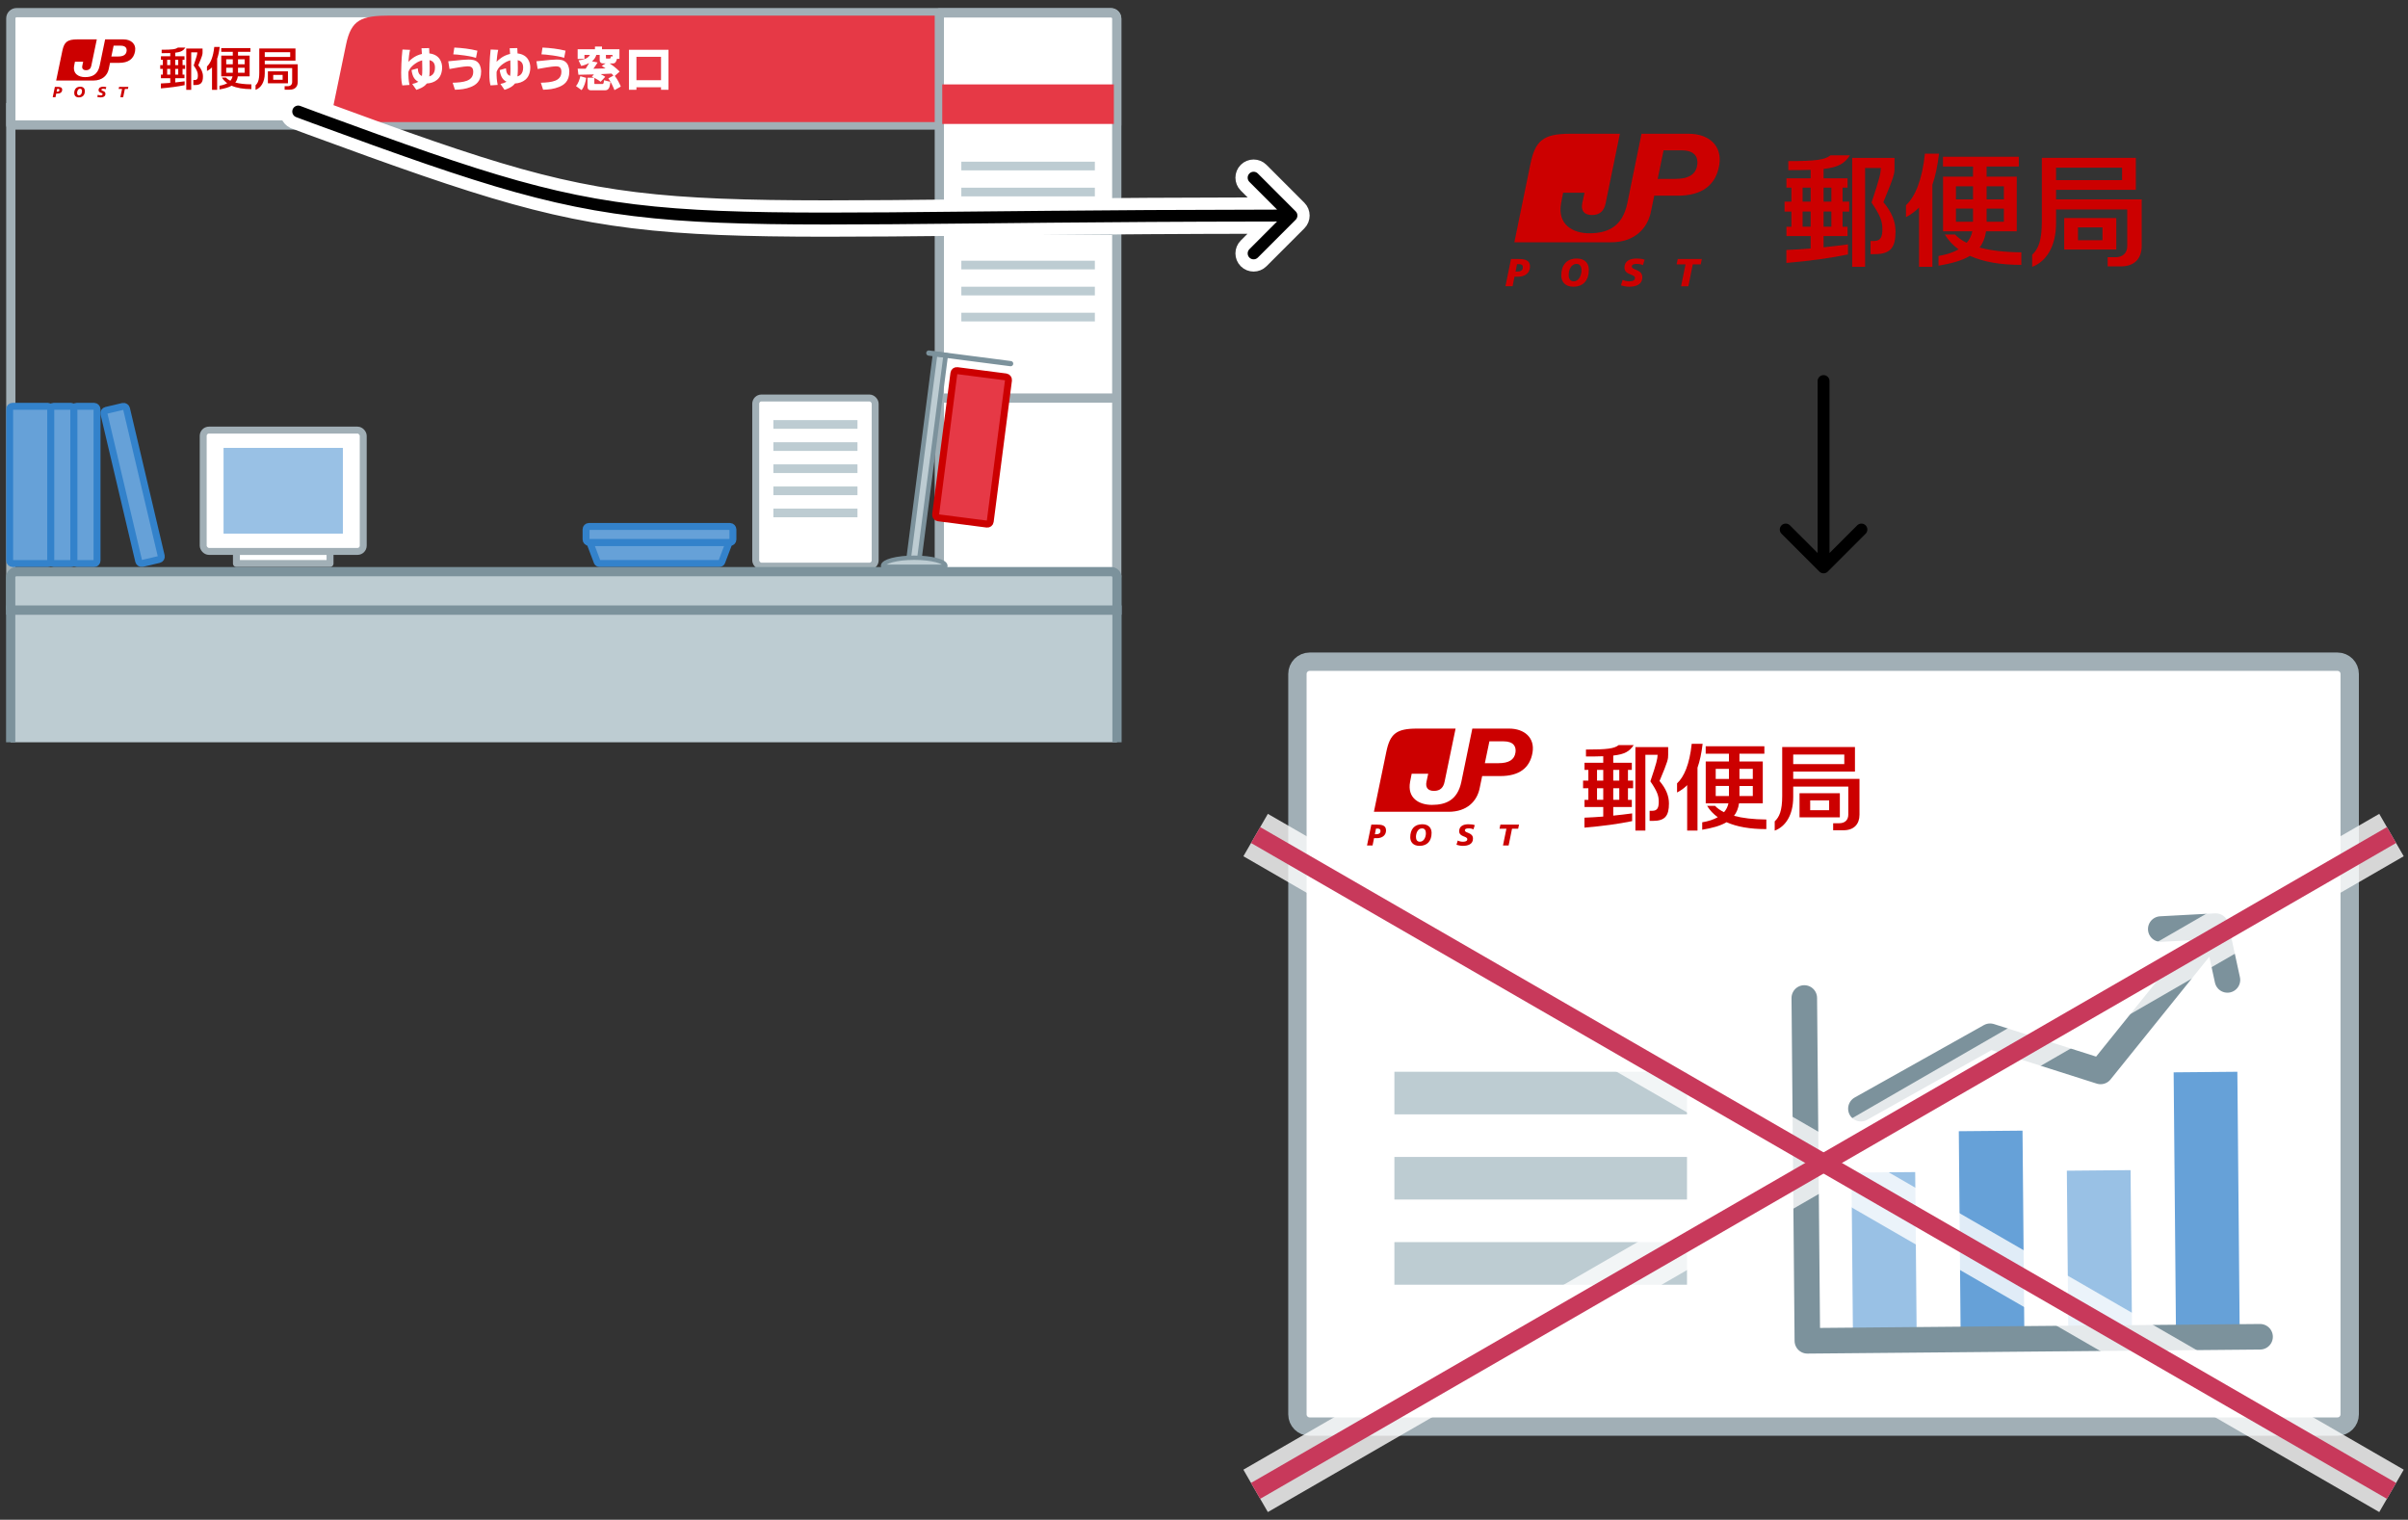 <svg width="328" height="207" viewBox="0 0 328 207" fill="none" xmlns="http://www.w3.org/2000/svg">
<rect x="0" y="0" width="328" height="207" fill="#333333" stroke="none"/>
<g clip-path="url(#clip0_1271_41625)">
<g clip-path="url(#clip1_1271_41625)">
<path d="M1.473 14.026V83.095" stroke="#A1AFB6" stroke-width="1.26"/>
<path d="M1.473 2.51C1.473 2.075 1.825 1.723 2.26 1.723L151.316 1.723C151.751 1.723 152.103 2.075 152.103 2.51V17.027L1.473 17.027L1.473 2.51Z" fill="white" stroke="#A1AFB6" stroke-width="1.26" stroke-linecap="round" stroke-linejoin="round"/>
<path d="M45.432 16.631C45.314 16.631 45.202 16.577 45.127 16.486C45.052 16.394 45.023 16.274 45.047 16.159L47.132 6.089C47.836 2.678 49.189 2.121 53.16 2.121H151.577C151.795 2.121 151.97 2.296 151.97 2.514L152.058 16.239C152.058 16.456 151.883 16.631 151.666 16.631H45.432Z" fill="#E63946"/>
<g style="mix-blend-mode:multiply">
<path d="M1.455 83.095H152.149V143.951C152.149 144.386 151.796 144.738 151.361 144.738H2.242C1.808 144.738 1.455 144.386 1.455 143.951V83.095Z" fill="#BDCCD2"/>
<path d="M1.455 83.095H152.149V143.951C152.149 144.386 151.796 144.738 151.361 144.738H2.242C1.808 144.738 1.455 144.386 1.455 143.951V83.095Z" stroke="#7C929C" stroke-width="1.26"/>
</g>
<path d="M127.949 1.76L151.33 1.76C151.765 1.76 152.118 2.112 152.118 2.547V78.493H127.949V1.76Z" fill="white" stroke="#A1AFB6" stroke-width="1.26" stroke-linecap="round" stroke-linejoin="round"/>
<path d="M44.955 75.106H32.205V76.755H44.955V75.106Z" fill="white" stroke="#A1AFB6" stroke-width="0.945" stroke-linecap="round" stroke-linejoin="round"/>
<rect x="27.68" y="58.581" width="21.797" height="16.525" rx="0.787" fill="white" stroke="#A1AFB6" stroke-width="0.945"/>
<rect x="30.451" y="61.005" width="16.253" height="11.678" fill="#99C1E5"/>
<path d="M36.064 8.753V8.26H40.248V6.606H35.318V9.904C35.318 10.893 35.127 11.323 34.81 11.614V12.24C35.534 11.973 36.064 11.202 36.064 9.984V9.274H39.797V11.164C39.797 11.544 39.543 11.741 39.19 11.741H38.771V12.215H39.471C40.191 12.215 40.556 11.795 40.556 11.165V8.754H36.064V8.753ZM36.064 7.114H39.526V7.759H36.064V7.114Z" fill="#CC0000"/>
<path d="M39.224 9.718H36.492V11.345H39.224V9.718ZM38.499 10.863H37.214V10.201H38.499V10.863Z" fill="#CC0000"/>
<path d="M29.927 6.391H29.186C29.044 7.768 28.663 8.629 28.193 9.054V9.669C28.452 9.539 28.68 9.375 28.879 9.175V12.238H29.579V7.999C29.737 7.556 29.851 7.026 29.927 6.391Z" fill="#CC0000"/>
<path d="M34.245 11.49C33.346 11.482 32.621 11.394 32.053 11.241C32.227 11.019 32.344 10.744 32.394 10.401H34.003V7.579H32.421V7.055H34.11V6.552H30.134V7.055H31.709V7.579H30.137V10.401H31.675C31.627 10.628 31.527 10.827 31.377 10.997C31.12 10.874 30.916 10.729 30.765 10.568H30.228C30.41 10.865 30.652 11.121 30.952 11.336C30.674 11.493 30.322 11.608 29.898 11.678V12.179C30.564 12.068 31.126 11.922 31.548 11.672C32.243 11.982 33.143 12.138 34.243 12.138V11.489L34.245 11.49ZM33.326 9.908H32.422V9.23H33.326V9.908ZM33.326 8.754H32.422V8.075H33.326V8.754ZM30.813 8.075H31.709V8.754H30.813V8.075ZM30.813 9.229H31.709V9.907H30.813V9.229Z" fill="#CC0000"/>
<path d="M25.253 6.477H24.234C23.933 6.709 23.471 6.775 22.02 6.775V7.243C22.477 7.243 22.863 7.239 23.191 7.226V7.665H21.922V8.147H22.183V8.871H21.824V9.384H22.183V10.166H21.922V10.649H23.191V11.291C22.773 11.324 22.345 11.351 21.918 11.367V12.037C23.16 11.934 24.212 11.79 25.149 11.599V11.078C24.746 11.133 24.315 11.184 23.869 11.229V10.649H25.128V10.166H24.866V9.384H25.214V8.871H24.866V8.147H25.128V7.665H23.869V7.18C24.659 7.093 24.968 6.895 25.255 6.478M22.77 8.146H23.191V8.87H22.77V8.146ZM22.77 9.382H23.191V10.165H22.77V9.382ZM24.277 10.165H23.869V9.382H24.277V10.165ZM24.277 8.87H23.869V8.146H24.277V8.87Z" fill="#CC0000"/>
<path d="M27.006 8.895C27.584 7.533 27.591 7.415 27.591 7.129V6.611H25.371V12.237H26.047V7.129H26.877C26.861 7.427 26.819 7.635 26.386 8.916C26.854 9.596 26.954 9.893 26.954 10.29C26.954 10.667 26.878 10.902 26.518 10.902H26.335V11.583H26.558C27.375 11.583 27.645 11.246 27.645 10.412C27.645 9.891 27.437 9.396 27.008 8.897" fill="#CC0000"/>
<path d="M16.81 5.363H14.319L13.577 8.942C13.319 10.18 12.533 10.505 11.579 10.505C10.713 10.505 9.892 10.049 10.104 8.942C10.149 8.702 10.168 8.611 10.208 8.407H11.329C11.306 8.513 11.265 8.693 11.213 8.942C11.132 9.322 11.298 9.561 11.722 9.561C12.146 9.561 12.362 9.334 12.44 8.942L13.185 5.363H10.568C9.165 5.363 8.743 5.713 8.489 6.939L7.65 10.97H12.711C13.958 10.97 14.636 10.255 14.814 9.393C14.928 8.839 14.985 8.562 14.986 8.562H16.22C17.47 8.562 18.222 8.037 18.4 6.972C18.565 5.979 17.848 5.363 16.808 5.363M17.243 6.973C17.172 7.471 16.781 7.694 16.089 7.694H15.168L15.477 6.22H16.418C17.118 6.22 17.301 6.57 17.244 6.975" fill="#CC0000"/>
<path d="M7.473 11.834H7.849C8.156 11.834 8.468 11.867 8.47 12.22C8.473 12.572 8.188 12.748 7.85 12.748H7.658L7.557 13.24H7.182L7.475 11.832L7.473 11.834ZM7.712 12.483H7.812C7.96 12.483 8.096 12.432 8.095 12.264C8.095 12.128 8.001 12.101 7.9 12.101H7.79L7.713 12.483H7.712Z" fill="#CC0000"/>
<path d="M10.744 13.265C10.286 13.265 10.116 12.98 10.113 12.691C10.109 12.158 10.388 11.809 10.93 11.809C11.386 11.809 11.556 12.093 11.559 12.383C11.563 12.916 11.284 13.265 10.744 13.265ZM10.909 12.088C10.617 12.088 10.499 12.424 10.501 12.662C10.501 12.84 10.57 12.987 10.765 12.987C11.055 12.987 11.174 12.65 11.173 12.414C11.173 12.236 11.104 12.086 10.909 12.086" fill="#CC0000"/>
<path d="M14.393 12.152C14.321 12.118 14.222 12.088 14.082 12.088C13.934 12.088 13.813 12.11 13.813 12.223C13.816 12.423 14.361 12.348 14.363 12.777C14.365 13.165 14.006 13.267 13.68 13.267C13.533 13.267 13.366 13.233 13.244 13.194L13.331 12.908C13.406 12.955 13.554 12.988 13.678 12.988C13.795 12.988 13.978 12.966 13.978 12.821C13.978 12.594 13.43 12.679 13.427 12.281C13.425 11.919 13.743 11.81 14.051 11.81C14.225 11.81 14.388 11.829 14.483 11.873L14.394 12.153L14.393 12.152Z" fill="#CC0000"/>
<path d="M16.629 12.111H16.162L16.221 11.834H17.485L17.426 12.111H17.01L16.778 13.242H16.396L16.629 12.111Z" fill="#CC0000"/>
<path d="M58.453 6.549C58.459 6.715 58.472 7.033 58.484 7.275C59.962 7.455 60.224 8.576 60.224 9.2C60.224 9.519 60.16 10.359 59.555 10.856C59.16 11.189 58.65 11.347 58.135 11.373C57.752 11.902 57.026 12.137 56.714 12.239L56.152 11.437C56.521 11.355 56.699 11.297 56.987 11.138C56.521 10.896 56.19 10.52 56.057 9.545L56.903 9.309C56.954 9.941 57.101 10.181 57.471 10.354C57.511 10.124 57.522 9.875 57.522 9.378C57.522 9.169 57.522 9.105 57.503 8.219C57.344 8.263 56.974 8.365 56.541 8.678C55.853 9.175 55.713 9.564 55.63 9.804C55.624 10.461 55.642 10.876 55.777 11.569L54.802 11.634C54.72 11.296 54.643 10.939 54.643 9.895C54.643 9.6 54.674 7.996 54.821 6.747L55.853 6.791C55.739 7.244 55.668 7.951 55.63 8.423C55.897 8.156 56.477 7.576 57.471 7.346C57.452 6.977 57.44 6.875 57.414 6.574L58.453 6.549ZM58.472 10.41C58.683 10.341 59.249 10.156 59.249 9.205C59.249 8.524 58.904 8.295 58.509 8.186C58.515 8.378 58.528 9.11 58.528 9.25C58.528 9.39 58.528 9.996 58.471 10.404V10.41H58.472Z" fill="white"/>
<path d="M61.662 11.27C63.121 11.219 64.46 11.078 64.46 9.779C64.46 9.11 64.078 9.033 63.689 9.033C63.223 9.033 61.758 9.302 61.229 9.398L61.057 8.346C61.305 8.326 61.445 8.32 62.114 8.244C62.591 8.186 63.337 8.111 63.796 8.111C64.255 8.111 64.822 8.148 65.184 8.595C65.523 9.008 65.535 9.607 65.535 9.754C65.535 11.111 64.783 11.583 64.133 11.845C63.45 12.124 62.705 12.207 61.967 12.221L61.661 11.271L61.662 11.27ZM64.835 7.88C64.562 7.798 64.153 7.676 63.286 7.556C62.504 7.441 62.018 7.414 61.745 7.403L61.885 6.479C62.942 6.53 64 6.65 65.028 6.907L64.835 7.882V7.88Z" fill="white"/>
<path d="M70.463 6.548C70.468 6.714 70.481 7.031 70.494 7.274C71.973 7.452 72.234 8.575 72.234 9.198C72.234 9.516 72.17 10.357 71.566 10.854C71.171 11.185 70.66 11.345 70.145 11.371C69.763 11.899 69.037 12.135 68.724 12.237L68.163 11.434C68.532 11.351 68.71 11.294 68.996 11.134C68.532 10.892 68.201 10.515 68.066 9.542L68.914 9.305C68.965 9.935 69.111 10.178 69.482 10.35C69.521 10.121 69.533 9.873 69.533 9.376C69.533 9.165 69.533 9.101 69.514 8.215C69.355 8.259 68.986 8.362 68.553 8.674C67.865 9.171 67.725 9.561 67.642 9.802C67.637 10.459 67.655 10.872 67.789 11.567L66.814 11.631C66.731 11.294 66.656 10.936 66.654 9.892C66.654 9.599 66.686 7.994 66.832 6.744L67.863 6.789C67.749 7.242 67.679 7.948 67.641 8.42C67.909 8.154 68.487 7.573 69.483 7.344C69.465 6.975 69.45 6.873 69.425 6.572L70.464 6.547L70.463 6.548ZM70.483 10.409C70.693 10.338 71.26 10.155 71.26 9.204C71.26 8.522 70.916 8.294 70.52 8.185C70.527 8.376 70.539 9.109 70.539 9.249C70.539 9.389 70.539 9.994 70.481 10.403V10.409H70.483Z" fill="white"/>
<path d="M73.672 11.269C75.131 11.218 76.469 11.078 76.468 9.778C76.468 9.109 76.086 9.033 75.698 9.033C75.233 9.033 73.768 9.301 73.238 9.396L73.066 8.346C73.315 8.326 73.454 8.32 74.124 8.242C74.601 8.186 75.347 8.109 75.805 8.109C76.263 8.109 76.832 8.147 77.195 8.593C77.533 9.008 77.546 9.606 77.546 9.752C77.546 11.109 76.795 11.581 76.144 11.843C75.462 12.123 74.716 12.207 73.978 12.22L73.671 11.27L73.672 11.269ZM76.846 7.879C76.572 7.796 76.163 7.675 75.297 7.554C74.513 7.439 74.029 7.414 73.755 7.401L73.895 6.478C74.952 6.529 76.009 6.649 77.036 6.903L76.846 7.879Z" fill="white"/>
<path d="M79.844 10.606C79.786 11.123 79.559 11.88 79.213 12.275L78.461 11.727C78.748 11.389 78.963 10.803 79.046 10.376L79.843 10.606H79.844ZM80.896 10.135C79.016 10.179 78.806 10.186 78.787 10.186L78.685 9.358H79.775C79.877 9.204 80.023 8.976 80.252 8.587C80.009 8.714 79.717 8.849 79.169 8.982L78.805 8.218C79.411 8.149 80.061 8.014 80.359 7.479H79.608V8.027H78.685V6.708H81.042V6.338H81.999V6.708H84.376V8.014H84.038C83.969 8.282 83.859 8.638 83.51 8.638H83.045C83.332 8.822 83.969 9.288 84.403 9.754L83.741 10.34C84.105 10.793 84.397 11.397 84.562 11.792L83.697 12.278C83.557 11.901 83.2 11.111 82.862 10.678L83.557 10.296C83.448 10.169 83.404 10.124 83.302 10.022C83.091 10.04 82.052 10.086 81.817 10.099C82.217 10.303 82.308 10.373 82.441 10.463L81.81 11.138C81.682 11.036 81.473 10.871 80.957 10.604V11.324C80.957 11.388 80.957 11.444 81.046 11.444H81.996C82.161 11.444 82.232 11.444 82.276 10.929L83.142 11.145C83.078 11.973 82.88 12.299 82.409 12.299H80.524C80.396 12.299 80.027 12.299 80.027 11.808V10.585H80.924C80.811 10.527 80.758 10.502 80.618 10.438L80.898 10.139L80.896 10.135ZM82.126 8.635C81.859 8.635 81.686 8.484 81.686 8.184V7.476H81.227C81.15 7.725 81.023 8.037 80.634 8.35L81.405 8.51C81.194 8.854 80.978 9.147 80.825 9.358C81.239 9.358 81.266 9.358 81.373 9.351C81.551 9.346 82.323 9.326 82.481 9.318C82.277 9.172 82.175 9.102 81.966 8.974L82.488 8.637H82.124L82.126 8.635ZM82.532 7.878C82.532 7.967 82.577 7.975 82.635 7.975H83.011C83.14 7.975 83.163 7.968 83.209 7.668L83.433 7.706V7.476H82.534V7.878H82.532Z" fill="white"/>
<path d="M85.671 6.781H91.055V12.229H90.042V11.885H86.69V12.229H85.67V6.781H85.671ZM86.69 10.924H90.042V7.738H86.69V10.924Z" fill="white"/>
<path d="M128.346 11.497H151.72V16.881H128.346V11.497Z" fill="#E63946"/>
<path d="M128.287 31.379H152.117" stroke="#A1AFB6" stroke-width="1.26" stroke-linecap="round" stroke-linejoin="round"/>
<path d="M128.68 54.224H151.875" stroke="#A1AFB6" stroke-width="1.26" stroke-linecap="round" stroke-linejoin="round"/>
<rect x="130.945" y="22.023" width="18.187" height="1.181" fill="#BDCCD2"/>
<rect x="130.945" y="25.566" width="18.187" height="1.181" fill="#BDCCD2"/>
<rect x="130.947" y="35.511" width="18.187" height="1.181" fill="#BDCCD2"/>
<rect x="130.947" y="39.054" width="18.187" height="1.181" fill="#BDCCD2"/>
<rect x="130.947" y="42.597" width="18.187" height="1.181" fill="#BDCCD2"/>
<path d="M105.752 57.905H118.464" stroke="#0B2A3A" stroke-width="0.711" stroke-linecap="round" stroke-linejoin="round"/>
<path d="M105.752 61.841H118.464" stroke="#0B2A3A" stroke-width="0.711" stroke-linecap="round" stroke-linejoin="round"/>
<path d="M105.752 65.779H118.464" stroke="#0B2A3A" stroke-width="0.711" stroke-linecap="round" stroke-linejoin="round"/>
<rect x="1.314" y="55.339" width="5.604" height="21.421" rx="0.394" fill="#66A1D8" stroke="#3382CB" stroke-width="0.945"/>
<rect x="6.918" y="55.339" width="3.149" height="21.421" rx="0.394" fill="#66A1D8" stroke="#3382CB" stroke-width="0.945"/>
<rect x="10.068" y="55.339" width="3.149" height="21.421" rx="0.394" fill="#66A1D8" stroke="#3382CB" stroke-width="0.945"/>
<path d="M97.972 76.753H81.689C81.545 76.753 81.396 76.671 81.358 76.57L80.427 74.109C80.378 73.982 80.473 73.879 80.635 73.879H99.025C99.189 73.879 99.281 73.982 99.233 74.109L98.301 76.57C98.263 76.672 98.114 76.753 97.97 76.753H97.972Z" fill="#66A1D8" stroke="#3382CB" stroke-width="0.945" stroke-linecap="round" stroke-linejoin="round"/>
<rect x="79.828" y="71.705" width="20.004" height="2.174" rx="0.394" fill="#66A1D8" stroke="#3382CB" stroke-width="0.945"/>
<rect x="14.072" y="55.986" width="3.149" height="21.421" rx="0.394" transform="rotate(-13.27 14.072 55.986)" fill="#66A1D8" stroke="#3382CB" stroke-width="0.945"/>
<rect x="102.938" y="54.209" width="16.273" height="22.903" rx="0.787" fill="white" stroke="#A1AFB6" stroke-width="0.945" stroke-linecap="round" stroke-linejoin="round"/>
<rect x="105.348" y="57.222" width="11.451" height="1.181" fill="#BDCCD2"/>
<rect x="105.348" y="63.249" width="11.451" height="1.181" fill="#BDCCD2"/>
<rect x="105.348" y="69.276" width="11.451" height="1.181" fill="#BDCCD2"/>
<rect x="105.348" y="60.236" width="11.451" height="1.181" fill="#BDCCD2"/>
<rect x="105.348" y="66.263" width="11.451" height="1.181" fill="#BDCCD2"/>
<rect x="127.377" y="48.2" width="1.453" height="28.026" transform="rotate(7.37 127.377 48.2)" fill="#BDCCD2" stroke="#7C929C" stroke-width="0.63"/>
<path d="M126.518 48.088L137.662 49.53" stroke="#7C929C" stroke-width="0.711" stroke-linecap="round" stroke-linejoin="round"/>
<mask id="path-51-inside-1_1271_41625" fill="white">
<rect x="125.543" y="51.901" width="4.3" height="2.047" rx="0.394" transform="rotate(7.37 125.543 51.901)"/>
</mask>
<rect x="125.543" y="51.901" width="4.3" height="2.047" rx="0.394" transform="rotate(7.37 125.543 51.901)" fill="white" stroke="#7C929C" stroke-width="1.102" mask="url(#path-51-inside-1_1271_41625)"/>
<mask id="path-52-inside-2_1271_41625" fill="white">
<rect x="131.316" y="47.241" width="2.047" height="3.488" rx="0.394" transform="rotate(7.37 131.316 47.241)"/>
</mask>
<rect x="131.316" y="47.241" width="2.047" height="3.488" rx="0.394" transform="rotate(7.37 131.316 47.241)" fill="white" stroke="#7C929C" stroke-width="1.102" mask="url(#path-52-inside-2_1271_41625)"/>
<mask id="path-53-inside-3_1271_41625" fill="white">
<rect x="135" y="47.879" width="2.047" height="3.369" rx="0.394" transform="rotate(7.37 135 47.879)"/>
</mask>
<rect x="135" y="47.879" width="2.047" height="3.369" rx="0.394" transform="rotate(7.37 135 47.879)" fill="white" stroke="#7C929C" stroke-width="1.102" mask="url(#path-53-inside-3_1271_41625)"/>
<mask id="path-54-inside-4_1271_41625" fill="white">
<rect x="123.803" y="66.587" width="4.134" height="2.047" rx="0.394" transform="rotate(7.37 123.803 66.587)"/>
</mask>
<rect x="123.803" y="66.587" width="4.134" height="2.047" rx="0.394" transform="rotate(7.37 123.803 66.587)" fill="white" stroke="#7C929C" stroke-width="1.102" mask="url(#path-54-inside-4_1271_41625)"/>
<rect x="129.984" y="50.431" width="7.498" height="20.209" rx="0.394" transform="rotate(7.37 129.984 50.431)" fill="#E63946" stroke="#CC0000" stroke-width="0.945"/>
<path d="M128.753 77.196C128.77 77.159 128.779 77.121 128.779 77.08C128.779 76.463 126.875 75.965 124.528 75.965C122.181 75.965 120.277 76.463 120.277 77.08C120.277 77.121 120.286 77.161 120.304 77.196H128.753Z" fill="#BDCCD2" stroke="#7C929C" stroke-width="0.593" stroke-linecap="round" stroke-linejoin="round"/>
<path d="M1.455 78.647C1.455 78.212 1.808 77.859 2.242 77.859H151.361C151.796 77.859 152.149 78.212 152.149 78.647V83.094H1.455V78.647Z" fill="#BDCCD2" stroke="#7C929C" stroke-width="1.26"/>
</g>
<path d="M39.145 14.468C39.465 13.813 40.179 13.453 40.888 13.57L41.039 13.602L41.06 13.608L41.08 13.615L41.159 13.639L41.178 13.645L41.196 13.652L43.452 14.492C66.821 23.08 76.731 26.374 92.114 27.544C107.354 28.702 127.897 27.776 171.952 27.721L169.597 25.366C168.955 24.724 168.955 23.683 169.597 23.041C170.238 22.4 171.279 22.4 171.921 23.041L177.076 28.197C177.718 28.839 177.718 29.879 177.076 30.521L171.921 35.675C171.279 36.317 170.238 36.317 169.597 35.675C168.955 35.034 168.955 33.993 169.597 33.351L171.938 31.007C128.088 31.062 107.338 31.996 91.903 30.823C76.149 29.625 65.863 26.227 42.324 17.578L42.321 17.577L40.046 16.731L40.024 16.723L40.003 16.714L39.927 16.681L39.907 16.672L39.889 16.664C39.142 16.293 38.783 15.411 39.082 14.614L39.145 14.468Z" fill="black" stroke="white" stroke-width="1.667"/>
<path d="M280.062 27.156V25.856H290.927V21.497H278.125V30.191C278.125 32.799 277.629 33.93 276.807 34.699V36.347C278.686 35.644 280.062 33.612 280.062 30.402V28.529H289.755V33.513C289.755 34.513 289.096 35.033 288.179 35.033H287.091V36.282H288.909C290.778 36.282 291.726 35.175 291.726 33.516V27.16H280.062V27.156ZM280.062 22.835H289.052V24.535H280.062V22.835Z" fill="#CC0000"/>
<path d="M288.266 29.702H281.172V33.988H288.266V29.702ZM286.384 32.719H283.047V30.974H286.384V32.719Z" fill="#CC0000"/>
<path d="M264.119 20.928H262.196C261.826 24.559 260.837 26.828 259.617 27.949V29.57C260.29 29.225 260.881 28.794 261.398 28.267V36.34H263.215V25.166C263.626 24.001 263.922 22.604 264.119 20.928Z" fill="#CC0000"/>
<path d="M275.336 34.371C273.002 34.35 271.119 34.119 269.645 33.716C270.097 33.13 270.399 32.405 270.528 31.502H274.707V24.063H270.599V22.68H274.986V21.355H264.66V22.68H268.751V24.063H264.667V31.502H268.663C268.537 32.098 268.279 32.623 267.888 33.071C267.222 32.747 266.692 32.364 266.298 31.94H264.905C265.377 32.722 266.006 33.398 266.784 33.964C266.064 34.378 265.15 34.681 264.049 34.868V36.188C265.778 35.895 267.236 35.509 268.333 34.85C270.137 35.668 272.475 36.078 275.332 36.078V34.367L275.336 34.371ZM272.951 30.201H270.603V28.415H272.951V30.201ZM272.951 27.16H270.603V25.37H272.951V27.16ZM266.424 25.37H268.751V27.16H266.424V25.37ZM266.424 28.412H268.751V30.198H266.424V28.412Z" fill="#CC0000"/>
<path d="M251.987 21.156H249.34C248.559 21.77 247.36 21.942 243.592 21.942V23.177C244.777 23.177 245.78 23.166 246.633 23.132V24.287H243.337V25.56H244.013V27.467H243.082V28.819H244.013V30.881H243.337V32.154H246.633V33.847C245.545 33.933 244.434 34.006 243.327 34.047V35.813C246.551 35.54 249.283 35.161 251.715 34.658V33.285C250.669 33.43 249.551 33.564 248.393 33.682V32.154H251.661V30.881H250.982V28.819H251.885V27.467H250.982V25.56H251.661V24.287H248.393V23.011C250.445 22.78 251.247 22.259 251.991 21.159M245.539 25.556H246.633V27.463H245.539V25.556ZM245.539 28.815H246.633V30.878H245.539V28.815ZM249.453 30.878H248.393V28.815H249.453V30.878ZM249.453 27.463H248.393V25.556H249.453V27.463Z" fill="#CC0000"/>
<path d="M256.538 27.533C258.036 23.943 258.057 23.632 258.057 22.877V21.511H252.291V36.341H254.048V22.877H256.202C256.161 23.663 256.052 24.212 254.928 27.588C256.141 29.381 256.402 30.164 256.402 31.209C256.402 32.202 256.205 32.823 255.271 32.823H254.795V34.616H255.373C257.496 34.616 258.196 33.73 258.196 31.53C258.196 30.157 257.656 28.854 256.541 27.536" fill="#CC0000"/>
<path d="M230.062 18.221H223.593L221.667 27.656C220.997 30.919 218.955 31.774 216.479 31.774C214.229 31.774 212.096 30.574 212.646 27.656C212.765 27.022 212.812 26.784 212.918 26.246H215.83C215.768 26.525 215.663 26.998 215.527 27.656C215.317 28.657 215.748 29.288 216.849 29.288C217.95 29.288 218.51 28.688 218.714 27.656L220.647 18.221H213.852C210.21 18.221 209.112 19.145 208.453 22.376L206.275 33.002H219.417C222.655 33.002 224.415 31.116 224.877 28.843C225.174 27.383 225.324 26.653 225.326 26.653H228.53C231.775 26.653 233.728 25.27 234.19 22.463C234.619 19.845 232.757 18.221 230.055 18.221M231.187 22.466C231.003 23.777 229.988 24.366 228.19 24.366H225.798L226.6 20.48H229.043C230.861 20.48 231.336 21.404 231.19 22.47" fill="#CC0000"/>
<path d="M205.816 35.278H206.791C207.59 35.278 208.398 35.365 208.405 36.296C208.412 37.223 207.671 37.689 206.795 37.689H206.295L206.034 38.986H205.059L205.82 35.275L205.816 35.278ZM206.435 36.989H206.696C207.08 36.989 207.434 36.854 207.43 36.413C207.43 36.054 207.186 35.982 206.924 35.982H206.639L206.438 36.989H206.435Z" fill="#CC0000"/>
<path d="M214.304 39.051C213.115 39.051 212.673 38.299 212.666 37.537C212.656 36.133 213.38 35.212 214.786 35.212C215.972 35.212 216.414 35.961 216.421 36.726C216.431 38.13 215.707 39.051 214.304 39.051ZM214.732 35.947C213.974 35.947 213.668 36.833 213.672 37.461C213.672 37.93 213.852 38.316 214.358 38.316C215.112 38.316 215.422 37.43 215.418 36.806C215.418 36.337 215.238 35.944 214.732 35.944" fill="#CC0000"/>
<path d="M223.782 36.116C223.595 36.026 223.337 35.947 222.973 35.947C222.589 35.947 222.277 36.006 222.277 36.302C222.284 36.83 223.7 36.633 223.704 37.764C223.711 38.785 222.776 39.054 221.93 39.054C221.55 39.054 221.115 38.965 220.799 38.861L221.023 38.109C221.22 38.233 221.604 38.32 221.927 38.32C222.229 38.32 222.705 38.261 222.705 37.878C222.705 37.282 221.281 37.506 221.275 36.457C221.268 35.502 222.093 35.216 222.895 35.216C223.347 35.216 223.768 35.264 224.016 35.381L223.785 36.119L223.782 36.116Z" fill="#CC0000"/>
<path d="M229.59 36.009H228.377L228.53 35.278H231.812L231.659 36.009H230.579L229.977 38.989H228.985L229.59 36.009Z" fill="#CC0000"/>
<path d="M249.203 51.902C249.203 51.455 248.84 51.092 248.393 51.092C247.945 51.092 247.583 51.455 247.583 51.902L248.393 51.902L249.203 51.902ZM247.82 77.854C248.136 78.17 248.649 78.17 248.965 77.854L254.12 72.699C254.436 72.383 254.436 71.87 254.12 71.554C253.804 71.237 253.291 71.237 252.975 71.554L248.393 76.136L243.811 71.554C243.494 71.237 242.981 71.237 242.665 71.554C242.349 71.87 242.349 72.383 242.665 72.699L247.82 77.854ZM248.393 51.902L247.583 51.902L247.583 77.281L248.393 77.281L249.203 77.281L249.203 51.902L248.393 51.902Z" fill="black"/>
<path d="M318.392 90.128H178.391C177.471 90.128 176.725 90.875 176.725 91.795V192.645C176.725 193.565 177.471 194.311 178.391 194.311H318.392C319.312 194.311 320.059 193.565 320.059 192.645V91.795C320.059 90.875 319.312 90.128 318.392 90.128Z" fill="white" stroke="#A1AFB6" stroke-width="2.5" stroke-linecap="round" stroke-linejoin="round"/>
<path d="M244.258 106.09V105.093H252.668V101.751H242.759V108.416C242.759 110.415 242.375 111.283 241.738 111.872V113.136C243.193 112.597 244.258 111.039 244.258 108.578V107.142H251.761V110.963C251.761 111.729 251.25 112.129 250.54 112.129H249.699V113.086H251.106C252.552 113.086 253.286 112.237 253.286 110.965V106.092H244.258V106.09ZM244.258 102.777H251.216V104.08H244.258V102.777Z" fill="#CC0000"/>
<path d="M250.61 108.042H245.119V111.328H250.61V108.042ZM249.153 110.355H246.571V109.017H249.153V110.355Z" fill="#CC0000"/>
<path d="M231.92 101.315H230.432C230.145 104.099 229.38 105.839 228.436 106.698V107.941C228.956 107.676 229.414 107.346 229.814 106.941V113.131H231.221V104.564C231.539 103.671 231.768 102.6 231.92 101.315Z" fill="#CC0000"/>
<path d="M240.6 111.622C238.793 111.606 237.336 111.429 236.195 111.12C236.544 110.67 236.778 110.115 236.878 109.422H240.113V103.719H236.934V102.659H240.329V101.644H232.337V102.659H235.503V103.719H232.342V109.422H235.435C235.337 109.88 235.137 110.281 234.835 110.625C234.32 110.377 233.909 110.083 233.604 109.758H232.526C232.892 110.358 233.378 110.876 233.98 111.31C233.423 111.627 232.715 111.86 231.863 112.003V113.015C233.202 112.791 234.33 112.494 235.18 111.989C236.576 112.616 238.385 112.931 240.597 112.931V111.619L240.6 111.622ZM238.753 108.425H236.936V107.056H238.753V108.425ZM238.753 106.093H236.936V104.721H238.753V106.093ZM233.702 104.721H235.503V106.093H233.702V104.721ZM233.702 107.053H235.503V108.423H233.702V107.053Z" fill="#CC0000"/>
<path d="M222.528 101.49H220.479C219.874 101.96 218.946 102.093 216.029 102.093V103.039C216.947 103.039 217.723 103.031 218.383 103.005V103.89H215.832V104.866H216.355V106.328H215.635V107.365H216.355V108.946H215.832V109.921H218.383V111.22C217.541 111.286 216.681 111.341 215.824 111.373V112.727C218.32 112.518 220.434 112.227 222.317 111.841V110.789C221.507 110.9 220.642 111.003 219.745 111.093V109.921H222.275V108.946H221.749V107.365H222.449V106.328H221.749V104.866H222.275V103.89H219.745V102.912C221.334 102.735 221.954 102.336 222.53 101.492M217.536 104.863H218.383V106.326H217.536V104.863ZM217.536 107.362H218.383V108.943H217.536V107.362ZM220.566 108.943H219.745V107.362H220.566V108.943ZM220.566 106.326H219.745V104.863H220.566V106.326Z" fill="#CC0000"/>
<path d="M226.049 106.379C227.209 103.627 227.225 103.389 227.225 102.81V101.763H222.762V113.132H224.121V102.81H225.789C225.757 103.413 225.673 103.833 224.802 106.421C225.741 107.796 225.944 108.396 225.944 109.198C225.944 109.959 225.791 110.435 225.068 110.435H224.7V111.81H225.147C226.791 111.81 227.332 111.13 227.332 109.443C227.332 108.391 226.914 107.392 226.052 106.382" fill="#CC0000"/>
<path d="M205.556 99.239H200.549L199.058 106.473C198.54 108.974 196.959 109.63 195.042 109.63C193.301 109.63 191.649 108.71 192.076 106.473C192.168 105.987 192.204 105.804 192.286 105.392H194.54C194.492 105.606 194.411 105.968 194.306 106.473C194.143 107.24 194.477 107.724 195.329 107.724C196.181 107.724 196.615 107.264 196.772 106.473L198.269 99.239H193.009C190.19 99.239 189.34 99.948 188.83 102.425L187.145 110.571H197.317C199.823 110.571 201.185 109.125 201.543 107.383C201.773 106.263 201.888 105.704 201.89 105.704H204.37C206.882 105.704 208.394 104.644 208.751 102.491C209.083 100.485 207.642 99.239 205.551 99.239M206.427 102.494C206.285 103.499 205.498 103.951 204.107 103.951H202.256L202.876 100.971H204.767C206.174 100.971 206.542 101.68 206.429 102.497" fill="#CC0000"/>
<path d="M186.792 112.317H187.546C188.164 112.317 188.79 112.383 188.795 113.097C188.801 113.808 188.227 114.165 187.549 114.165H187.162L186.96 115.159H186.205L186.794 112.314L186.792 112.317ZM187.27 113.628H187.473C187.77 113.628 188.043 113.525 188.041 113.186C188.041 112.911 187.851 112.856 187.649 112.856H187.428L187.273 113.628H187.27Z" fill="#CC0000"/>
<path d="M193.361 115.21C192.441 115.21 192.099 114.633 192.094 114.049C192.086 112.973 192.646 112.267 193.735 112.267C194.653 112.267 194.995 112.841 195 113.428C195.008 114.504 194.448 115.21 193.361 115.21ZM193.693 112.83C193.106 112.83 192.87 113.51 192.872 113.991C192.872 114.351 193.012 114.647 193.404 114.647C193.987 114.647 194.227 113.967 194.224 113.489C194.224 113.129 194.085 112.828 193.693 112.828" fill="#CC0000"/>
<path d="M200.7 112.959C200.555 112.89 200.355 112.829 200.074 112.829C199.777 112.829 199.535 112.874 199.535 113.101C199.54 113.506 200.637 113.355 200.639 114.222C200.644 115.005 199.921 115.211 199.266 115.211C198.972 115.211 198.635 115.143 198.391 115.063L198.564 114.487C198.717 114.582 199.014 114.648 199.264 114.648C199.498 114.648 199.866 114.603 199.866 114.31C199.866 113.852 198.764 114.024 198.759 113.22C198.754 112.488 199.393 112.269 200.013 112.269C200.363 112.269 200.689 112.306 200.881 112.395L200.702 112.961L200.7 112.959Z" fill="#CC0000"/>
<path d="M205.193 112.876H204.254L204.372 112.316H206.913L206.794 112.876H205.958L205.493 115.161H204.725L205.193 112.876Z" fill="#CC0000"/>
<rect x="189.934" y="145.981" width="39.857" height="5.801" fill="#BDCCD2"/>
<rect x="189.934" y="157.583" width="39.857" height="5.801" fill="#BDCCD2"/>
<rect x="189.934" y="169.185" width="39.857" height="5.801" fill="#BDCCD2"/>
<path d="M260.874 159.644L252.195 159.721L252.399 182.501L261.078 182.424L260.874 159.644Z" fill="#99C1E5"/>
<path d="M275.493 154L266.814 154.078L267.068 182.368L275.746 182.291L275.493 154Z" fill="#66A1D8"/>
<path d="M304.757 145.981L296.078 146.059L296.401 182.107L305.079 182.029L304.757 145.981Z" fill="#66A1D8"/>
<path d="M290.21 159.379L281.531 159.457L281.735 182.237L290.414 182.159L290.21 159.379Z" fill="#99C1E5"/>
<path d="M307.851 182.076L246.185 182.628L245.768 135.932" stroke="#7C929C" stroke-width="3.481" stroke-linecap="round" stroke-linejoin="round"/>
<path d="M253.479 151.008L271.076 141.144L286.125 145.936L299.603 129.196" stroke="#7C929C" stroke-width="3.481" stroke-linecap="round" stroke-linejoin="round"/>
<path d="M303.405 133.471L301.811 126.142L294.323 126.544" stroke="#7C929C" stroke-width="3.481" stroke-linecap="round" stroke-linejoin="round"/>
<g opacity="0.8">
<path d="M171.031 203.067L325.75 113.74" stroke="white" stroke-width="6.667"/>
<path d="M325.752 203.067L171.033 113.74" stroke="white" stroke-width="6.667"/>
</g>
<path d="M171.031 203.067L325.75 113.74" stroke="#C8395B" stroke-width="2.5"/>
<path d="M325.752 203.067L171.033 113.74" stroke="#C8395B" stroke-width="2.5"/>
</g>
<defs>
<clipPath id="clip0_1271_41625">
<rect width="327.501" height="206.667" fill="white"/>
</clipPath>
<clipPath id="clip1_1271_41625">
<rect width="153.334" height="100.834" fill="white" transform="translate(0.08 0.267)"/>
</clipPath>
</defs>
</svg>
